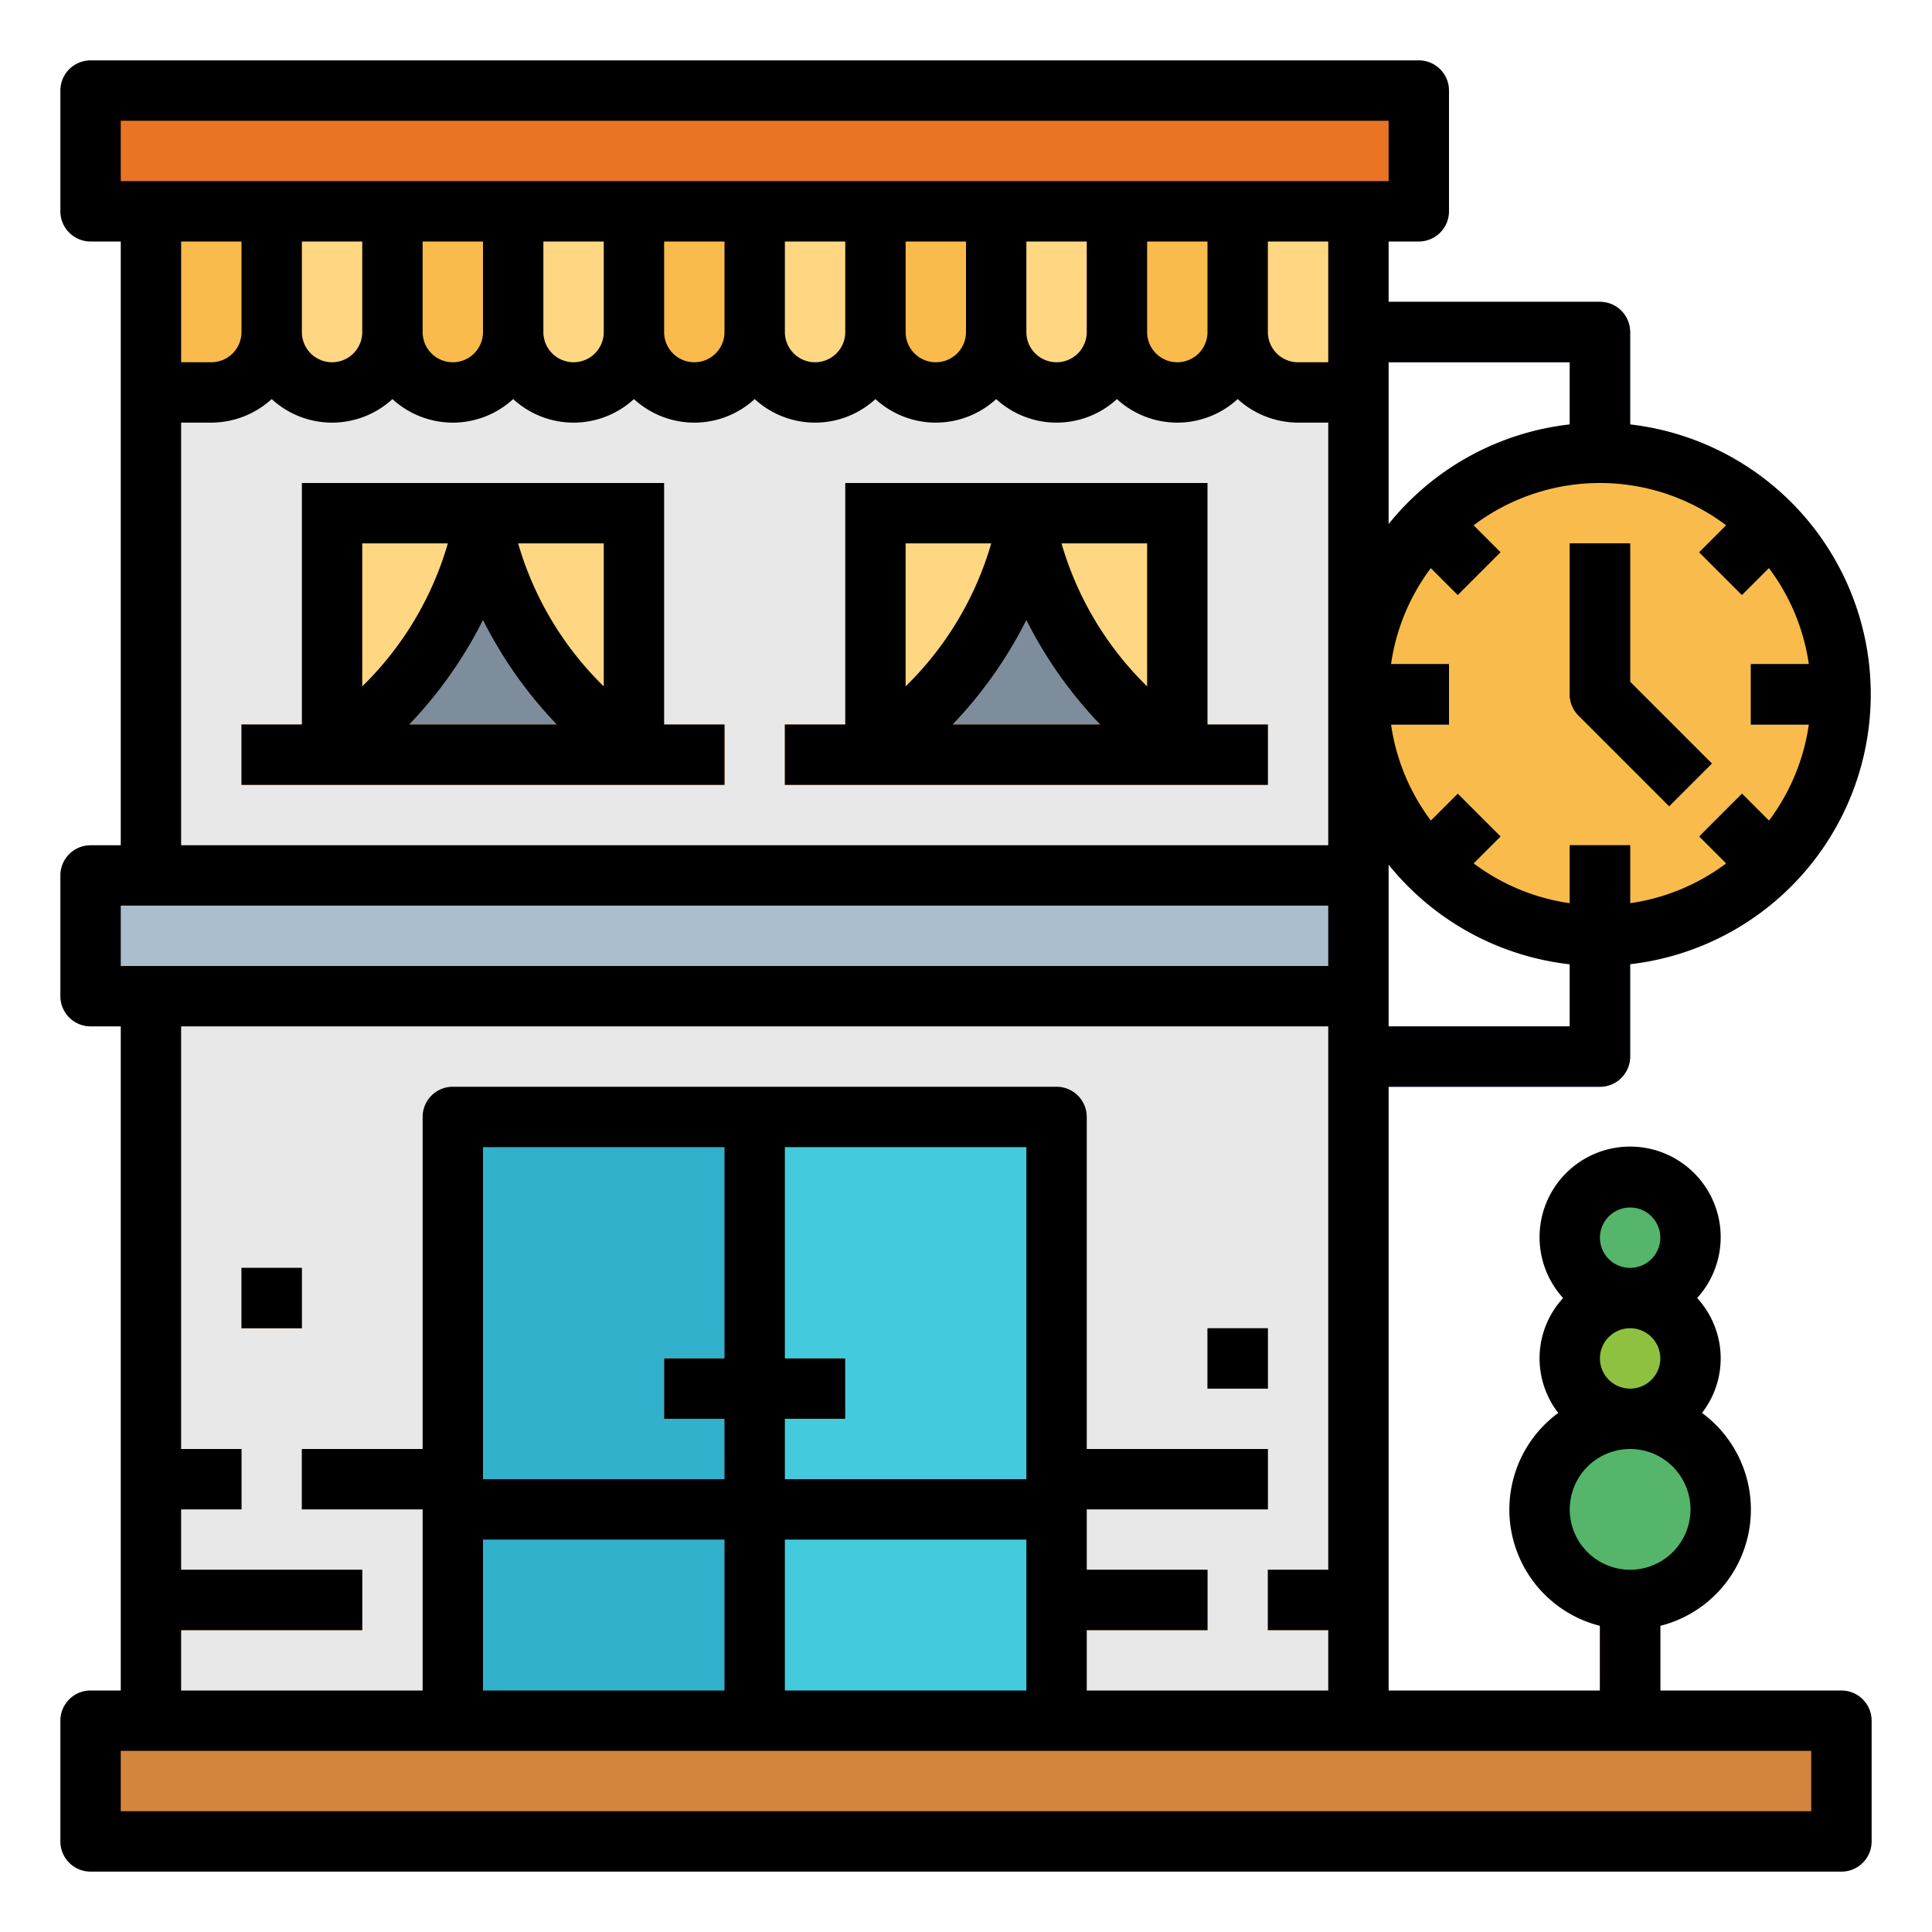 <svg height="512" viewBox="0 0 64 64" width="512" xmlns="http://www.w3.org/2000/svg"><g id="Filled_outline" data-name="Filled outline"><path d="m54 15h-2v-3h-7v-2h8a1 1 0 0 1 1 1z" fill="#2d75bb"/><path d="m53 36h-8v-2h7v-3h2v4a1 1 0 0 1 -1 1z" fill="#2d75bb"/><path d="m53 52h2v5h-2z" fill="#ad6327"/><path d="m5 7h40v22h-40z" fill="#e8e8e8"/><path d="m11 17h10v8h-10z" fill="#7d8d9c"/><path d="m29 17h10v8h-10z" fill="#7d8d9c"/><path d="m3 57h58v4h-58z" fill="#d3843d"/><path d="m5 33h40v24h-40z" fill="#e8e8e8"/><path d="m3 29h42v4h-42z" fill="#aabece"/><path d="m3 3h44v4h-44z" fill="#e97424"/><path d="m13 7h4a0 0 0 0 1 0 0v4a2 2 0 0 1 -2 2 2 2 0 0 1 -2-2v-4a0 0 0 0 1 0 0z" fill="#f9bb4b"/><path d="m9 7h4a0 0 0 0 1 0 0v4a2 2 0 0 1 -2 2 2 2 0 0 1 -2-2v-4a0 0 0 0 1 0 0z" fill="#ffd782"/><path d="m17 7h4a0 0 0 0 1 0 0v4a2 2 0 0 1 -2 2 2 2 0 0 1 -2-2v-4a0 0 0 0 1 0 0z" fill="#ffd782"/><path d="m21 7h4a0 0 0 0 1 0 0v4a2 2 0 0 1 -2 2 2 2 0 0 1 -2-2v-4a0 0 0 0 1 0 0z" fill="#f9bb4b"/><path d="m25 7h4a0 0 0 0 1 0 0v4a2 2 0 0 1 -2 2 2 2 0 0 1 -2-2v-4a0 0 0 0 1 0 0z" fill="#ffd782"/><path d="m29 7h4a0 0 0 0 1 0 0v4a2 2 0 0 1 -2 2 2 2 0 0 1 -2-2v-4a0 0 0 0 1 0 0z" fill="#f9bb4b"/><path d="m33 7h4a0 0 0 0 1 0 0v4a2 2 0 0 1 -2 2 2 2 0 0 1 -2-2v-4a0 0 0 0 1 0 0z" fill="#ffd782"/><path d="m37 7h4a0 0 0 0 1 0 0v4a2 2 0 0 1 -2 2 2 2 0 0 1 -2-2v-4a0 0 0 0 1 0 0z" fill="#f9bb4b"/><path d="m5 7h4a0 0 0 0 1 0 0v4a2 2 0 0 1 -2 2h-2a0 0 0 0 1 0 0v-6a0 0 0 0 1 0 0z" fill="#f9bb4b"/><path d="m41 7h2a2 2 0 0 1 2 2v4a0 0 0 0 1 0 0h-4a0 0 0 0 1 0 0v-6a0 0 0 0 1 0 0z" fill="#ffd782" transform="matrix(-1 0 0 -1 86 20)"/><path d="m16 17s0 4-5 8v-8z" fill="#ffd782"/><path d="m16 17s0 4 5 8v-8z" fill="#ffd782"/><path d="m34 17s0 4-5 8v-8z" fill="#ffd782"/><path d="m34 17s0 4 5 8v-8z" fill="#ffd782"/><path d="m15 37h10v20h-10z" fill="#32b1cc"/><path d="m25 37h10v20h-10z" fill="#43cbdd"/><path d="m15 49h20v2h-20z" fill="#178796"/><path d="m22 45h6v2h-6z" fill="#ffd782"/><g fill="#d3843d"><path d="m5 52h7v2h-7z"/><path d="m10 48h5v2h-5z"/><path d="m5 48h3v2h-3z"/><path d="m42 52h3v2h-3z"/><path d="m35 52h5v2h-5z"/><path d="m35 48h7v2h-7z"/><path d="m40 44h2v2h-2z"/><path d="m8 42h2v2h-2z"/></g><circle cx="53" cy="23" fill="#f9bb4b" r="8"/><path d="m55.293 26.707-3-3a1 1 0 0 1 -.293-.707v-5h2v4.586l2.707 2.707z" fill="#394d5c"/><circle cx="54" cy="50" fill="#55b56a" r="3"/><circle cx="54" cy="45" fill="#8ec13f" r="2"/><circle cx="54" cy="41" fill="#55b56a" r="2"/><path d="m52 28h2v3h-2z" fill="#394d5c"/><path d="m45 22h3v2h-3z" fill="#394d5c"/><path d="m58 22h3v2h-3z" fill="#394d5c"/><path d="m47 16.586h2v2.828h-2z" fill="#394d5c" transform="matrix(.707 -.707 .707 .707 1.331 39.213)"/><path d="m46.586 27h2.828v2h-2.828z" fill="#394d5c" transform="matrix(.707 -.707 .707 .707 -5.74 42.142)"/><path d="m57 26.586h2v2.828h-2z" fill="#394d5c" transform="matrix(.707 -.707 .707 .707 -2.811 49.213)"/><path d="m56.586 17h2.828v2h-2.828z" fill="#394d5c" transform="matrix(.707 -.707 .707 .707 4.26 46.284)"/><path d="m8 24h16v2h-16z" fill="#d3843d"/><path d="m26 24h16v2h-16z" fill="#d3843d"/><path d="m46 56v-20h7a1 1 0 0 0 1-1v-3.059a9 9 0 0 0 0-17.882v-3.059a1 1 0 0 0 -1-1h-7v-2h1a1 1 0 0 0 1-1v-4a1 1 0 0 0 -1-1h-44a1 1 0 0 0 -1 1v4a1 1 0 0 0 1 1h1v20h-1a1 1 0 0 0 -1 1v4a1 1 0 0 0 1 1h1v22h-1a1 1 0 0 0 -1 1v4a1 1 0 0 0 1 1h58a1 1 0 0 0 1-1v-4a1 1 0 0 0 -1-1h-6v-2.142a3.973 3.973 0 0 0 1.381-7.053 2.948 2.948 0 0 0 -.161-3.805 3 3 0 1 0 -4.44 0 2.948 2.948 0 0 0 -.161 3.805 3.973 3.973 0 0 0 1.381 7.053v2.142zm8-16a1 1 0 1 1 -1 1 1 1 0 0 1 1-1zm-1 5a1 1 0 1 1 1 1 1 1 0 0 1 -1-1zm-1 5a2 2 0 1 1 2 2 2 2 0 0 1 -2-2zm-4.6-31.184.891.891 1.414-1.414-.891-.891a6.944 6.944 0 0 1 8.368 0l-.891.891 1.414 1.414.891-.891a6.947 6.947 0 0 1 1.324 3.184h-1.92v2h1.92a6.947 6.947 0 0 1 -1.32 3.184l-.891-.891-1.414 1.414.891.891a6.947 6.947 0 0 1 -3.186 1.322v-1.92h-2v1.92a6.947 6.947 0 0 1 -3.184-1.32l.891-.891-1.414-1.414-.891.891a6.947 6.947 0 0 1 -1.322-3.186h1.92v-2h-1.92a6.947 6.947 0 0 1 1.32-3.184zm-1.4 15.184v-5.356a8.992 8.992 0 0 0 6 3.3v2.056zm6-22v2.059a8.992 8.992 0 0 0 -6 3.3v-5.359zm-8 0h-1a1 1 0 0 1 -1-1v-3h2zm-4-1a1 1 0 0 1 -2 0v-3h2zm-4 0a1 1 0 0 1 -2 0v-3h2zm-4 0a1 1 0 0 1 -2 0v-3h2zm-4 0a1 1 0 0 1 -2 0v-3h2zm-4 0a1 1 0 0 1 -2 0v-3h2zm-4 0a1 1 0 0 1 -2 0v-3h2zm-4 0a1 1 0 0 1 -2 0v-3h2zm-4 0a1 1 0 0 1 -2 0v-3h2zm-8-7h42v2h-42zm4 4v3a1 1 0 0 1 -1 1h-1v-4zm-2 6h1a2.981 2.981 0 0 0 2-.78 2.954 2.954 0 0 0 4 0 2.954 2.954 0 0 0 4 0 2.954 2.954 0 0 0 4 0 2.954 2.954 0 0 0 4 0 2.954 2.954 0 0 0 4 0 2.954 2.954 0 0 0 4 0 2.954 2.954 0 0 0 4 0 2.954 2.954 0 0 0 4 0 2.981 2.981 0 0 0 2 .78h1v14h-38zm-2 16h40v2h-40zm2 24h6v-2h-6v-2h2v-2h-2v-14h38v18h-2v2h2v2h-8v-2h4v-2h-4v-2h6v-2h-6v-11a1 1 0 0 0 -1-1h-20a1 1 0 0 0 -1 1v11h-4v2h4v6h-8zm10 2v-5h8v5zm10-18h8v11h-8v-2h2v-2h-2zm-2 7h-2v2h2v2h-8v-11h8zm2 6h8v5h-8zm34 9h-56v-2h56z"/><path d="m22 16h-12v8h-2v2h16v-2h-2zm-2 6.737a10.824 10.824 0 0 1 -2.836-4.737h2.836zm-1.555 1.263h-4.89a14.256 14.256 0 0 0 2.445-3.463 14.256 14.256 0 0 0 2.445 3.463zm-3.609-6a10.824 10.824 0 0 1 -2.836 4.737v-4.737z"/><path d="m40 16h-12v8h-2v2h16v-2h-2zm-2 6.737a10.824 10.824 0 0 1 -2.836-4.737h2.836zm-1.555 1.263h-4.89a14.256 14.256 0 0 0 2.445-3.463 14.256 14.256 0 0 0 2.445 3.463zm-3.609-6a10.824 10.824 0 0 1 -2.836 4.737v-4.737z"/><path d="m40 44h2v2h-2z"/><path d="m8 42h2v2h-2z"/><path d="m55.293 26.707 1.414-1.414-2.707-2.707v-4.586h-2v5a1 1 0 0 0 .293.707z"/></g></svg>